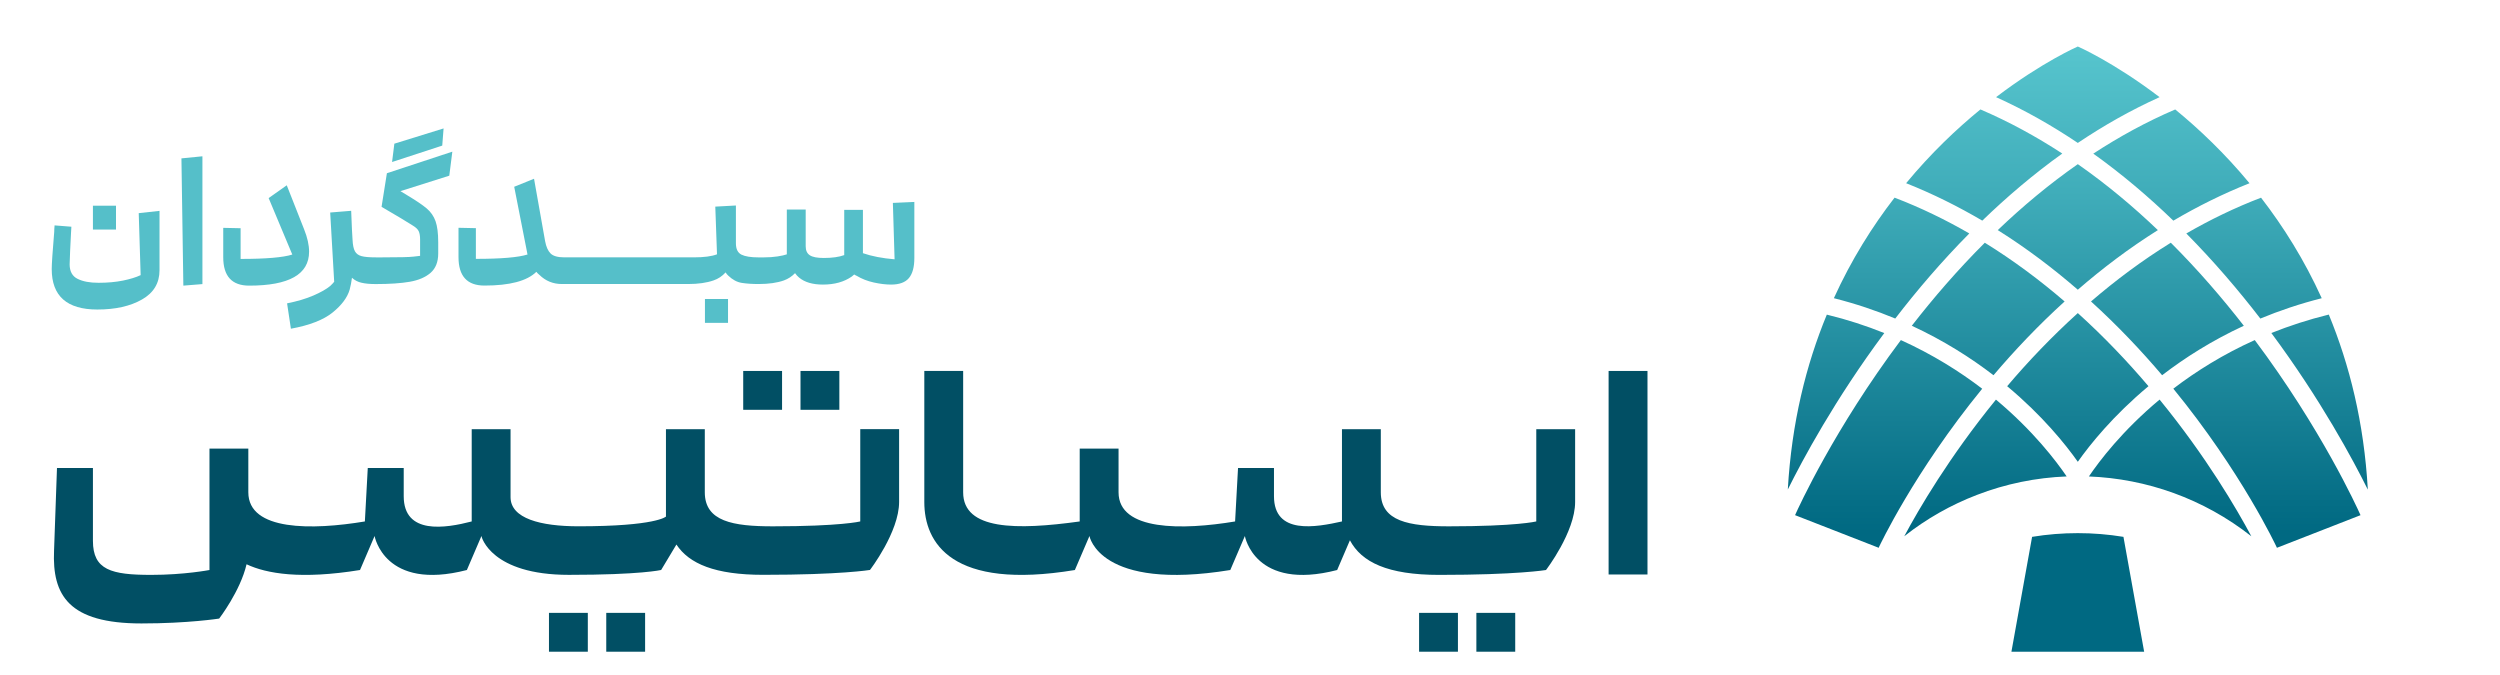 <?xml version="1.0" encoding="UTF-8"?>
<svg id="Layer_1" data-name="Layer 1" xmlns="http://www.w3.org/2000/svg" xmlns:xlink="http://www.w3.org/1999/xlink" viewBox="0 0 862.3 232.85">
  <defs>
    <style>
      .cls-1 {
        fill: #006982;
      }

      .cls-2 {
        fill: #014f64;
      }

      .cls-3 {
        fill: #55bfc9;
      }

      .cls-4 {
        fill: url(#linear-gradient);
      }
    </style>
    <linearGradient id="linear-gradient" x1="716.68" y1="188.95" x2="716.68" y2="16.04" gradientUnits="userSpaceOnUse">
      <stop offset=".03" stop-color="#006982"/>
      <stop offset=".09" stop-color="#056e86"/>
      <stop offset=".7" stop-color="#3facb9"/>
      <stop offset=".99" stop-color="#56c4cd"/>
    </linearGradient>
  </defs>
  <g>
    <path class="cls-3" d="M48.5,94.9c-1.58.75-3.61,1.37-6.09,1.88-2.48.5-5.28.76-8.39.76s-5.4-.45-7.24-1.35c-1.84-.9-2.76-2.58-2.76-5.03,0-.66.05-2.21.17-4.67.11-2.46.21-4.47.3-6.05l.13-2.24-5.79-.46c-.09.96-.13,1.71-.13,2.24-.57,6.84-.86,11.12-.86,12.83,0,9.3,5.24,13.95,15.73,13.95,6.23,0,11.36-1.15,15.4-3.46,4.04-2.3,6.05-5.67,6.05-10.1v-20.47l-7.17.79.66,21.39Z"/>
    <rect class="cls-3" x="32.05" y="70.95" width="7.96" height="8.23"/>
    <polygon class="cls-3" points="63.24 98.52 69.82 97.99 69.82 53.91 62.58 54.63 63.24 98.52"/>
    <path class="cls-3" d="M106.61,86.81c0-2.28-.57-4.85-1.71-7.7l-5.99-15.2-6.25,4.41,8.16,19.48c-3.2,1.01-9.15,1.51-17.83,1.51v-10.59l-5.99-.13v10.13c0,6.54,2.98,9.8,8.95,9.8,13.78,0,20.66-3.9,20.66-11.71Z"/>
    <path class="cls-3" d="M131.61,71.34c5.13,2.98,8.75,5.16,10.86,6.51,1.01.62,1.67,1.26,1.97,1.94.31.68.46,1.61.46,2.8v5.66c-.09,0-.83.09-2.24.26-1.4.18-4.98.26-10.73.26h-2.3c-2.24,0-3.88-.14-4.94-.43-1.05-.28-1.81-.84-2.27-1.68-.46-.83-.74-2.17-.82-4.01l-.2-3.36c-.04-1.54-.11-3.16-.2-4.87l-.07-1.71-7.24.59,1.38,23.89c-.35.44-.81.92-1.38,1.45-1.32,1.1-3.25,2.19-5.79,3.29-2.54,1.1-5.57,2-9.08,2.7l1.32,8.75c6.45-1.18,11.24-3.05,14.38-5.59,3.14-2.54,5.1-5.18,5.89-7.9.35-1.32.61-2.67.79-4.08.96.88,2.06,1.45,3.29,1.71,1.27.31,2.92.46,4.94.46,4.74,0,8.63-.26,11.68-.79,3.05-.53,5.45-1.56,7.21-3.09,1.75-1.54,2.63-3.75,2.63-6.65v-3.88c0-3.11-.31-5.54-.92-7.27-.61-1.73-1.63-3.2-3.06-4.41-1.43-1.21-3.72-2.75-6.88-4.64l-2.17-1.32,16.85-5.33,1.05-8.29-22.57,7.44-1.84,11.58Z"/>
    <polygon class="cls-3" points="153 44.3 136.02 49.56 135.23 55.88 152.54 50.22 153 44.3"/>
    <rect class="cls-3" x="243.15" y="103.13" width="7.96" height="8.23"/>
    <path class="cls-3" d="M307.97,70.03l.59,19.41c-4.21-.35-7.85-1.05-10.92-2.11v-14.94h-6.45v15.6c-1.8.66-4.15.99-7.04.99-2.28,0-3.88-.31-4.8-.92-.96-.61-1.45-1.65-1.45-3.09v-12.7h-6.51v15.46c-.75.26-1.82.5-3.22.72-1.4.22-3.01.33-4.8.33h-1.71c-2.68,0-4.65-.32-5.92-.95-1.27-.64-1.91-1.94-1.91-3.92v-13.03l-7.11.39.59,16.45c-1.84.7-4.5,1.05-7.96,1.05h-44.68c-2.28,0-3.87-.45-4.77-1.35-.9-.9-1.52-2.31-1.88-4.24l-3.82-21.52-6.84,2.76,4.41,22.44c.04.26.09.5.13.72l.07.2c-3.2,1.01-9.15,1.51-17.83,1.51v-10.59l-5.99-.13v10.13c0,6.54,2.98,9.8,8.95,9.8,8.73,0,14.7-1.58,17.9-4.74.31.4.66.75,1.05,1.05,2.15,2.11,4.74,3.16,7.76,3.16h43.5c3.51,0,6.45-.42,8.82-1.25,1.58-.53,2.96-1.45,4.15-2.76.26.44.57.81.92,1.12,1.45,1.4,3,2.24,4.67,2.5,1.67.26,3.6.39,5.79.39,3.51,0,6.43-.42,8.75-1.25,1.45-.53,2.72-1.36,3.82-2.5.4.57.86,1.08,1.38,1.51,1.93,1.62,4.67,2.43,8.23,2.43,3.99,0,7.3-.92,9.94-2.76.31-.22.59-.46.86-.72.26.18.55.33.86.46,1.75,1.05,3.72,1.82,5.89,2.3,2.17.48,4.16.72,5.96.72,2.85,0,4.9-.75,6.15-2.24,1.25-1.49,1.88-3.79,1.88-6.91v-19.35l-7.37.33Z"/>
  </g>
  <g>
    <rect class="cls-2" x="554.84" y="127.95" width="13.41" height="70.2"/>
    <path class="cls-2" d="M529.87,179.86s-6.7,1.68-30.15,1.68c-13.74,0-23.45-1.68-23.45-11.73v-21.78h-13.4v31.83c-9.05,2.01-23.45,4.69-23.45-8.71,0-10.39,0-5.7,0-9.72h-12.4l-1.01,18.43c-18.09,3.02-40.2,3.35-40.2-10.05v-15.08h-13.4v25.13c-21.78,3.02-40.2,3.02-40.2-10.05v-41.88h-13.4v45.23c0,14.07,9.38,30.49,51.93,23.45l5.03-11.73s3.35,19.1,48.58,11.73l5.03-11.73s3.35,19.1,31.83,11.73l4.4-10.26c4,7.55,13,11.94,30.78,11.94,26.8,0,36.85-1.68,36.85-1.68,0,0,10.05-13.07,10.05-23.45v-25.13h-13.4v31.83Z"/>
    <path class="cls-2" d="M296.7,179.86s-6.7,1.68-30.15,1.68c-13.74,0-23.45-1.68-23.45-11.73v-21.78h-13.4v30.15s-3.35,3.35-30.15,3.35c-13.07,0-23.45-2.68-23.45-10.05v-23.45h-13.4v31.83c-9.05,2.35-23.45,4.69-23.45-8.71,0-10.39,0-5.7,0-9.72h-12.4l-1,18.43c-18.09,3.02-40.2,3.35-40.2-10.05v-15.08h-13.4v41.88s-8.71,1.68-20.1,1.68c-13.74,0-20.1-1.68-20.1-11.73v-25.13h-12.4l-1.01,28.48c-.67,15.41,5.03,25.13,30.15,25.13,16.08,0,26.8-1.68,26.8-1.68,0,0,7.3-9.49,9.45-18.73,6.9,3.25,18.77,5.29,39.13,1.98l5.03-11.73s3.35,19.1,31.83,11.73l5.03-11.73h0c0,.34,3.35,13.4,30.15,13.4,24.79,0,31.83-1.68,31.83-1.68l5.27-8.78c4.38,6.64,13.33,10.45,29.91,10.45,26.8,0,36.85-1.68,36.85-1.68,0,0,10.05-13.07,10.05-23.45v-25.13h-13.4v31.83Z"/>
    <rect class="cls-2" x="509.23" y="211.39" width="13.4" height="13.4"/>
    <rect class="cls-2" x="489.47" y="211.39" width="13.4" height="13.4"/>
    <rect class="cls-2" x="209.11" y="211.39" width="13.4" height="13.4"/>
    <rect class="cls-2" x="189.35" y="211.39" width="13.4" height="13.4"/>
    <rect class="cls-2" x="276.11" y="127.95" width="13.4" height="13.4"/>
    <rect class="cls-2" x="256.35" y="127.95" width="13.4" height="13.4"/>
  </g>
  <g>
    <path class="cls-4" d="M716.68,16.04s-12.25,5.32-28.2,17.47c9.96,4.49,19.35,9.84,28.2,15.79,8.85-5.95,18.24-11.29,28.2-15.79-15.95-12.14-28.2-17.47-28.2-17.47ZM803.25,108.5c-7.08,1.74-13.68,3.91-19.82,6.36,17.08,23.01,28.26,43.88,33.28,54.02-1.3-23.05-6.32-43.09-13.46-60.38ZM748.76,83.72c-9.96,6.15-19.13,13.04-27.53,20.26,9.17,8.32,17.35,16.98,24.53,25.44,7.85-6.03,17.2-11.98,28.18-17.06-7.39-9.51-15.79-19.27-25.18-28.64ZM716.68,56.62c-9.94,6.94-19.15,14.65-27.61,22.75,9.98,6.27,19.19,13.26,27.61,20.56,8.42-7.31,17.63-14.29,27.61-20.56-8.46-8.1-17.67-15.81-27.61-22.75ZM653.47,68.18c-7.67,9.92-14.92,21.44-20.93,34.67,7.59,1.92,14.65,4.31,21.17,7.02,7.47-9.72,16.01-19.71,25.54-29.35-8.1-4.68-16.7-8.87-25.79-12.35ZM630.11,108.52c-7.14,17.27-12.14,37.28-13.46,60.32,5.04-10.16,16.19-30.99,33.28-53.96-6.13-2.47-12.73-4.64-19.82-6.36ZM688.44,137.84c-16.15,19.8-26.7,37.91-31.62,47.12,7.73-6.11,16.19-10.85,25.04-14.25,9.96-3.85,20.44-5.97,30.97-6.38-3.56-5.24-11.5-15.73-24.39-26.5ZM655.65,117.3c-22.91,30.58-35.26,57.61-36.45,60.28l-.02.12,28.84,11.25.04-.18c.24-.51,12.12-25.87,35.64-54.69-7.77-5.95-17.08-11.8-28.05-16.78ZM684.6,83.72c-9.39,9.37-17.79,19.13-25.18,28.64,10.97,5.08,20.32,11.03,28.18,17.06,7.19-8.46,15.36-17.12,24.53-25.44-8.4-7.23-17.57-14.11-27.53-20.26ZM683.08,37.75c-8.22,6.72-17.12,15.16-25.62,25.44,9.27,3.68,18.01,8.06,26.27,12.91,8.46-8.18,17.65-16.01,27.59-23.14-8.87-5.79-18.28-10.95-28.24-15.22ZM716.68,107.99c-9.11,8.24-17.25,16.82-24.37,25.22,12.18,10.16,20.16,20.1,24.37,26.07,4.21-5.97,12.19-15.91,24.37-26.07-7.12-8.4-15.26-16.98-24.37-25.22ZM744.89,137.82c-12.91,10.77-20.83,21.25-24.39,26.52,19.86.77,39.55,7.65,56.03,20.63-4.92-9.21-15.46-27.35-31.64-47.14ZM814.14,177.58c-1.19-2.67-13.52-29.69-36.43-60.28-10.97,4.94-20.3,10.81-28.09,16.76,23.56,28.84,35.42,54.2,35.66,54.71l.06.18,28.84-11.25-.04-.12ZM779.89,68.18c-9.09,3.48-17.69,7.67-25.79,12.35,9.53,9.63,18.05,19.63,25.54,29.35,6.52-2.71,13.58-5.1,21.17-7.02-6.01-13.24-13.26-24.75-20.93-34.67ZM750.28,37.75c-9.98,4.27-19.39,9.45-28.26,15.24,9.94,7.1,19.15,14.94,27.61,23.12,8.26-4.86,17-9.23,26.27-12.91-8.5-10.28-17.41-18.72-25.62-25.44Z"/>
    <path class="cls-1" d="M739.56,224.79h-45.78l7.13-39.62c5.21-.86,10.48-1.28,15.76-1.28s10.54.43,15.75,1.28l7.14,39.62Z"/>
  </g>
</svg>